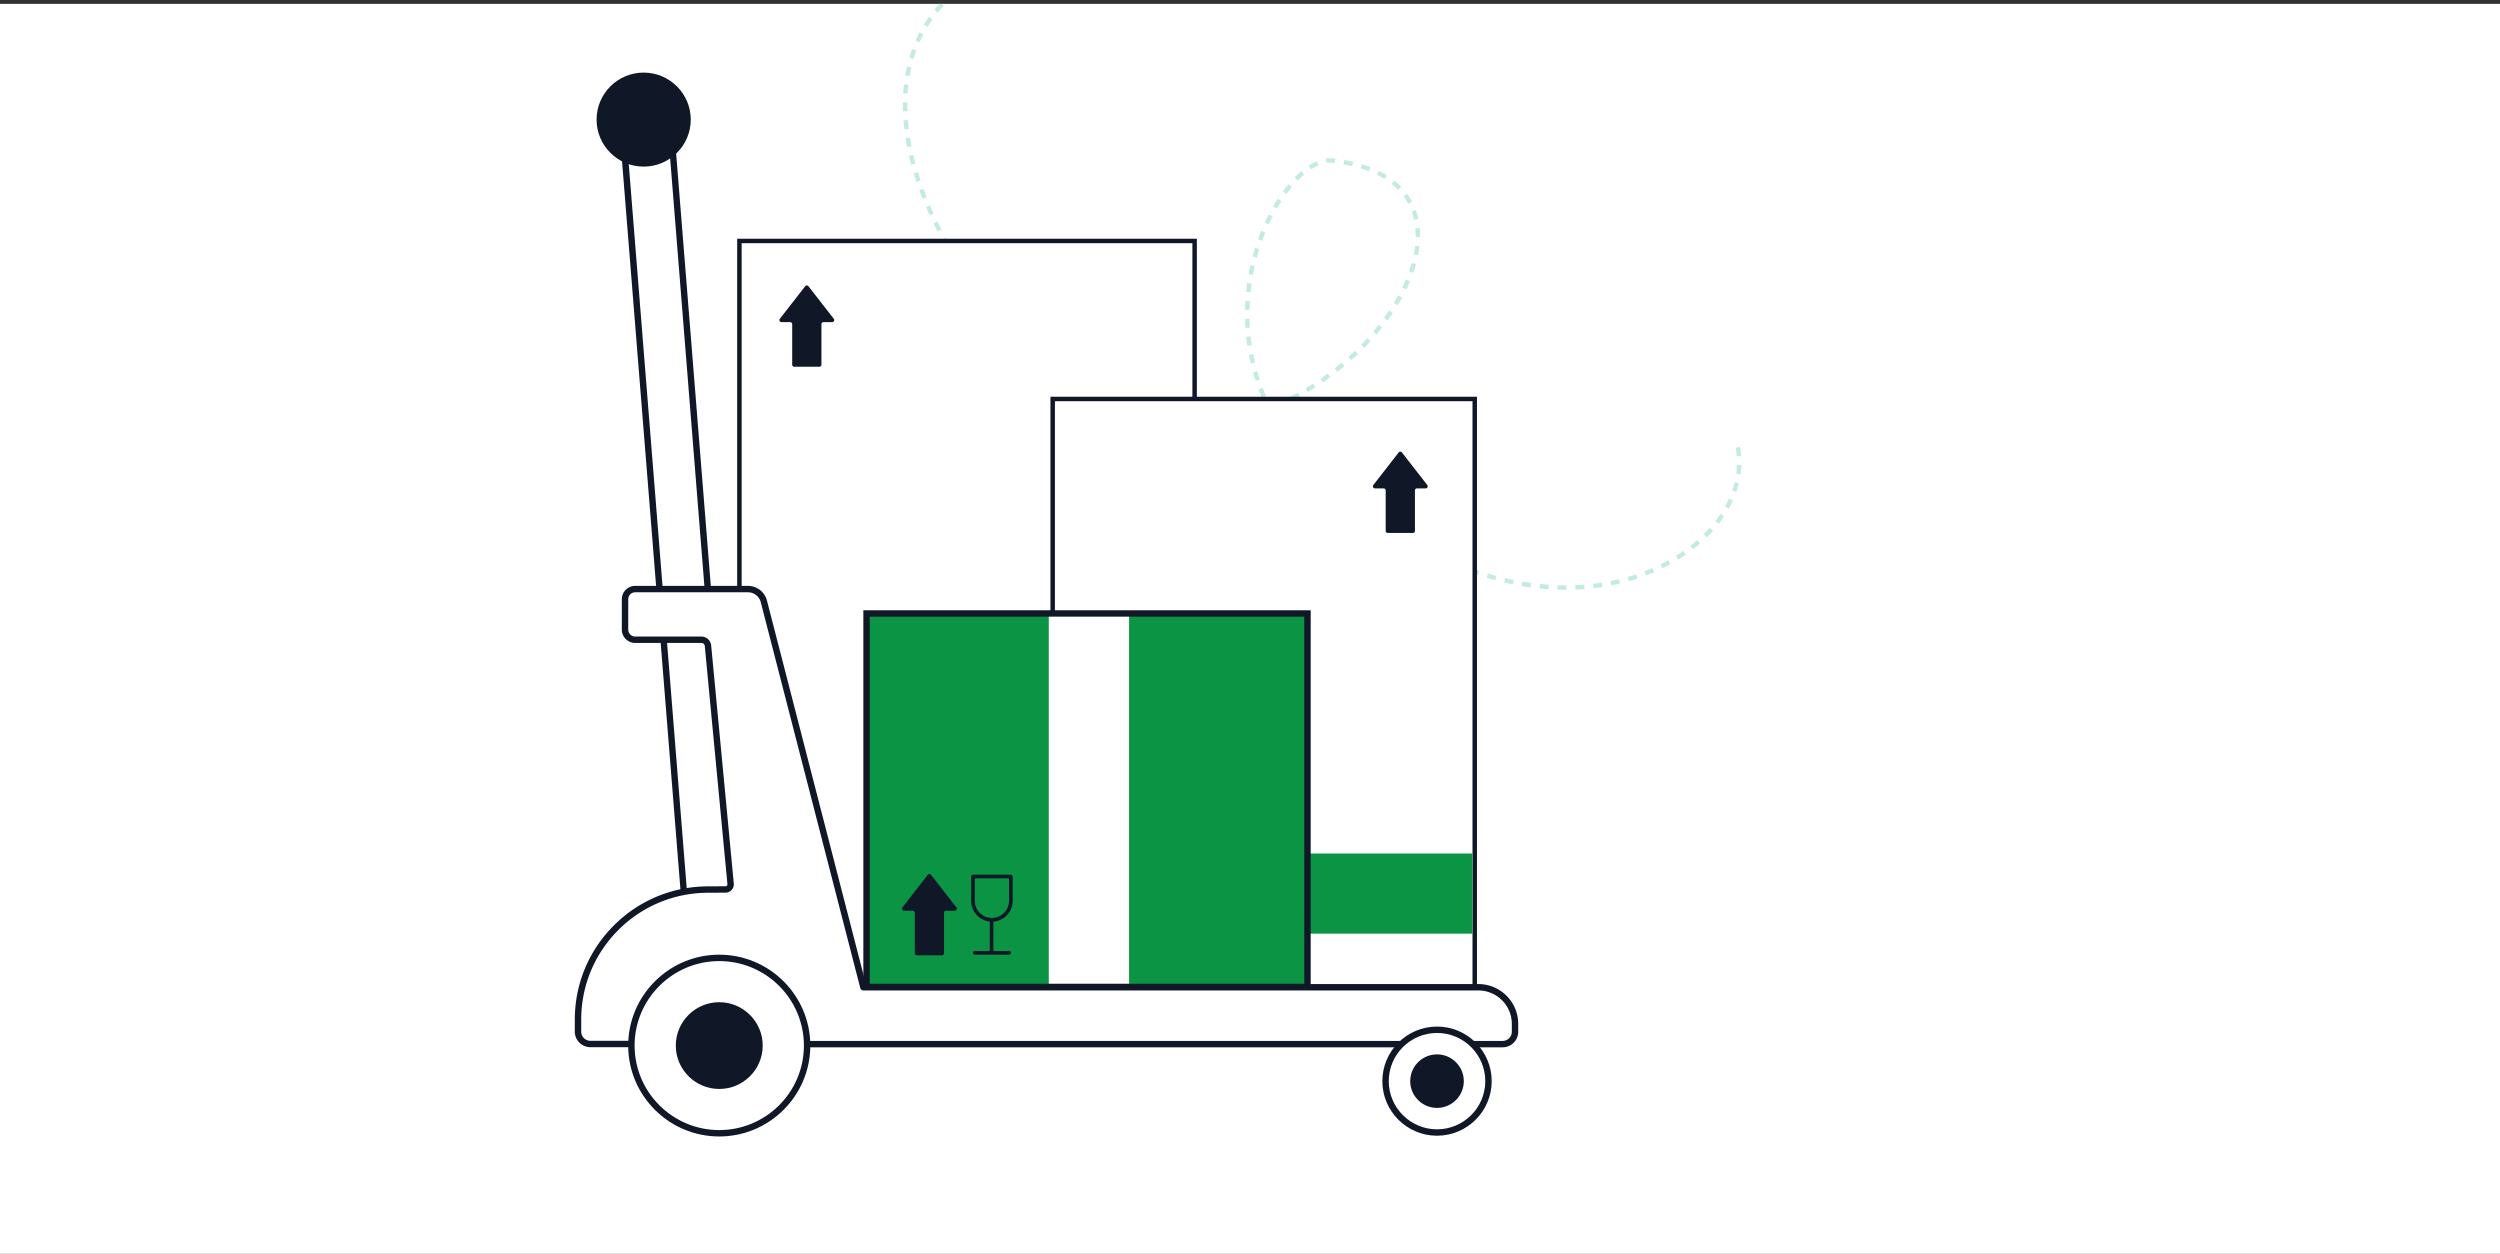 <svg width="560" height="281" fill="none" xmlns="http://www.w3.org/2000/svg"><rect width="100%" height="100%" fill="#333333" stroke="none"/><g clip-path="url(#clip0_19_20094)"><path fill="#fff" d="M0 .867h560v280H0z"/><path d="M389.259 100.189c3.835 19.721-26.295 41.634-63.096 26.253-73.49-30.715-42.02-92.134-27.631-90.477 53.476 6.157-17.191 94.901-68.173 42.535-36.693-37.69-35.264-77.062-4.944-86.016" stroke="#C4ECDD" stroke-dasharray="2 2"/><path d="M165.63 53.977h101.967v167.151H165.63V53.977z" fill="#fff" stroke="#101828"/><path d="M262.096 159.922v17.955h-95.54v-17.955h95.54z" fill="#fff"/><path d="M235.801 89.37h94.539v131.758h-94.539V89.37z" fill="#fff" stroke="#101828"/><path d="M329.814 191.184v17.955h-94.513v-17.955h94.513z" fill="#0B9444"/><path d="M194.105 137.888h98.769v83.662h-98.769v-83.662z" fill="#0B9444"/><path d="M234.925 137.765h17.987v83.908h-17.987v-83.908z" fill="#fff"/><path d="M293.595 221.789H193.39v-85.096h100.205v85.096zm-98.769-1.434h97.333v-82.228h-97.333v82.228zM319.34 109.396a.466.466 0 00.368-.752l-2.728-3.506-2.944-3.784a.467.467 0 00-.738 0l-2.943 3.784-2.727 3.506a.464.464 0 00.368.752h1.93c.258 0 .467.209.467.466v9.055c0 .258.209.466.467.466h5.617a.466.466 0 00.467-.466v-9.055c0-.257.209-.466.467-.466h1.929z" fill="#101828"/><path d="M226.839 201.788v-5.451a.41.41 0 00-.41-.41h-8.486a.41.41 0 00-.409.41v5.451a4.668 4.668 0 004.169 4.641v6.597h-3.387a.411.411 0 000 .82h7.741a.41.41 0 000-.82h-3.536v-6.585a4.666 4.666 0 004.318-4.653zm-8.487 0v-5.04h7.669v5.04a3.83 3.83 0 01-3.834 3.827 3.83 3.83 0 01-3.835-3.827zM186.398 72.162a.466.466 0 00.369-.752l-2.728-3.506-2.945-3.784a.468.468 0 00-.737 0l-2.943 3.784-2.728 3.506a.466.466 0 00.369.752h1.93c.258 0 .467.208.467.466v9.055c0 .257.209.466.467.466h5.617a.466.466 0 00.466-.466v-9.056c0-.257.209-.465.467-.465h1.929zm27.461 131.842a.466.466 0 00.369-.752l-2.728-3.506-2.945-3.784a.467.467 0 00-.737 0l-2.943 3.784-2.728 3.506a.466.466 0 00.369.752h1.93c.258 0 .467.209.467.466v9.056c0 .257.209.465.466.465h5.618a.466.466 0 00.466-.465v-9.056c0-.257.209-.466.467-.466h1.929zm-49.687-1.342h-10.817a.719.719 0 01-.715-.649l-13.77-171.72a.719.719 0 01.715-.786h10.817c.37 0 .68.28.715.648l13.77 171.721a.72.72 0 01-.715.786zm-10.165-1.434h9.374L149.75 30.941h-9.374l13.631 170.287z" fill="#101828"/><path d="M339.362 229.351v1.763a2.77 2.77 0 01-2.772 2.767H180.766v-.017l.023-.009h-48.544a2.77 2.77 0 01-2.772-2.768v-2.688c0-16.02 12.957-29.036 29.006-29.137l4.031-.024a1.15 1.15 0 001.144-1.275l-5.071-53.34a1.483 1.483 0 00-1.475-1.319h-14.826a2.274 2.274 0 01-2.276-2.272v-6.803a2.275 2.275 0 012.276-2.273h25.258a3.684 3.684 0 013.567 2.76l22.288 86.428h137.747c4.54.001 8.22 3.674 8.22 8.207z" fill="#fff"/><path d="M336.592 234.598H180.767a.694.694 0 01-.194-.027h-48.327a3.49 3.49 0 01-3.49-3.484V228.4c0-7.94 3.087-15.413 8.693-21.044 5.606-5.632 13.073-8.761 21.026-8.811l4.032-.024a.431.431 0 00.435-.479l-5.072-53.351a.763.763 0 00-.761-.67h-14.825a2.995 2.995 0 01-2.995-2.99v-6.803a2.995 2.995 0 012.995-2.989h25.257a4.397 4.397 0 014.262 3.298l22.15 85.89h137.19c4.929 0 8.939 4.003 8.939 8.923v1.763a3.491 3.491 0 01-3.49 3.485zm-155.608-1.434h155.608c1.132 0 2.054-.92 2.054-2.05v-1.764c0-4.129-3.366-7.489-7.503-7.489H193.396a.72.72 0 01-.696-.538l-22.288-86.428a2.963 2.963 0 00-2.871-2.222h-25.258c-.859 0-1.558.698-1.558 1.556v6.803c0 .858.699 1.555 1.558 1.555h14.826c1.125 0 2.066.842 2.189 1.958l5.072 53.351a1.87 1.87 0 01-1.859 2.059l-4.027.024c-7.57.048-14.679 3.027-20.016 8.388-5.337 5.361-8.276 12.475-8.276 20.033v2.688c0 1.13.922 2.05 2.054 2.05h48.545c.067 0 .131.009.193.026z" fill="#101828"/><path d="M161.112 253.853c10.869 0 19.679-8.795 19.679-19.643 0-10.849-8.81-19.644-19.679-19.644-10.868 0-19.678 8.795-19.678 19.644 0 10.848 8.81 19.643 19.678 19.643z" fill="#fff"/><path d="M161.112 254.57c-11.247 0-20.397-9.134-20.397-20.36 0-11.227 9.15-20.361 20.397-20.361 11.247 0 20.397 9.134 20.397 20.361 0 11.226-9.15 20.36-20.397 20.36zm0-39.287c-10.455 0-18.961 8.49-18.961 18.927 0 10.436 8.506 18.926 18.961 18.926 10.455 0 18.96-8.49 18.96-18.926 0-10.437-8.505-18.927-18.96-18.927z" fill="#101828"/><path d="M161.112 243.21c4.98 0 9.017-4.03 9.017-9 0-4.971-4.037-9.001-9.017-9.001-4.979 0-9.016 4.03-9.016 9.001 0 4.97 4.037 9 9.016 9z" fill="#101828"/><path d="M161.112 243.927c-5.368 0-9.735-4.359-9.735-9.717 0-5.359 4.367-9.718 9.735-9.718 5.367 0 9.735 4.359 9.735 9.718 0 5.358-4.368 9.717-9.735 9.717zm0-18.001c-4.576 0-8.299 3.716-8.299 8.284 0 4.567 3.723 8.283 8.299 8.283s8.298-3.716 8.298-8.283c0-4.568-3.722-8.284-8.298-8.284z" fill="#101828"/><path d="M321.891 253.685c6.368 0 11.529-5.153 11.529-11.509 0-6.356-5.161-11.508-11.529-11.508-6.367 0-11.529 5.152-11.529 11.508 0 6.356 5.162 11.509 11.529 11.509z" fill="#fff"/><path d="M321.893 254.402c-6.753 0-12.247-5.485-12.247-12.226 0-6.741 5.494-12.225 12.247-12.225s12.247 5.484 12.247 12.225-5.494 12.226-12.247 12.226zm0-23.017c-5.961 0-10.811 4.841-10.811 10.791 0 5.951 4.85 10.792 10.811 10.792s10.81-4.841 10.81-10.792c0-5.95-4.849-10.791-10.81-10.791z" fill="#101828"/><path d="M321.892 247.449a5.277 5.277 0 005.282-5.273 5.278 5.278 0 00-5.282-5.273 5.278 5.278 0 00-5.283 5.273 5.277 5.277 0 005.283 5.273z" fill="#101828"/><path d="M321.891 248.166c-3.308 0-6-2.687-6-5.99 0-3.302 2.692-5.989 6-5.989 3.309 0 6.001 2.687 6.001 5.989 0 3.303-2.692 5.99-6.001 5.99zm0-10.546a4.566 4.566 0 00-4.564 4.556 4.565 4.565 0 009.129 0 4.566 4.566 0 00-4.565-4.556zM144.182 36.606c5.43 0 9.832-4.394 9.832-9.814s-4.402-9.815-9.832-9.815c-5.43 0-9.832 4.394-9.832 9.815 0 5.42 4.402 9.814 9.832 9.814z" fill="#101828"/><path d="M144.181 37.323c-5.817 0-10.55-4.724-10.55-10.531s4.733-10.532 10.55-10.532c5.818 0 10.551 4.725 10.551 10.532 0 5.806-4.733 10.531-10.551 10.531zm0-19.629c-5.025 0-9.114 4.081-9.114 9.098 0 5.016 4.089 9.098 9.114 9.098 5.026 0 9.114-4.082 9.114-9.098 0-5.017-4.088-9.098-9.114-9.098z" fill="#101828"/></g><defs><clipPath id="clip0_19_20094"><path fill="#fff" transform="translate(0 .867)" d="M0 0h560v280H0z"/></clipPath></defs></svg>